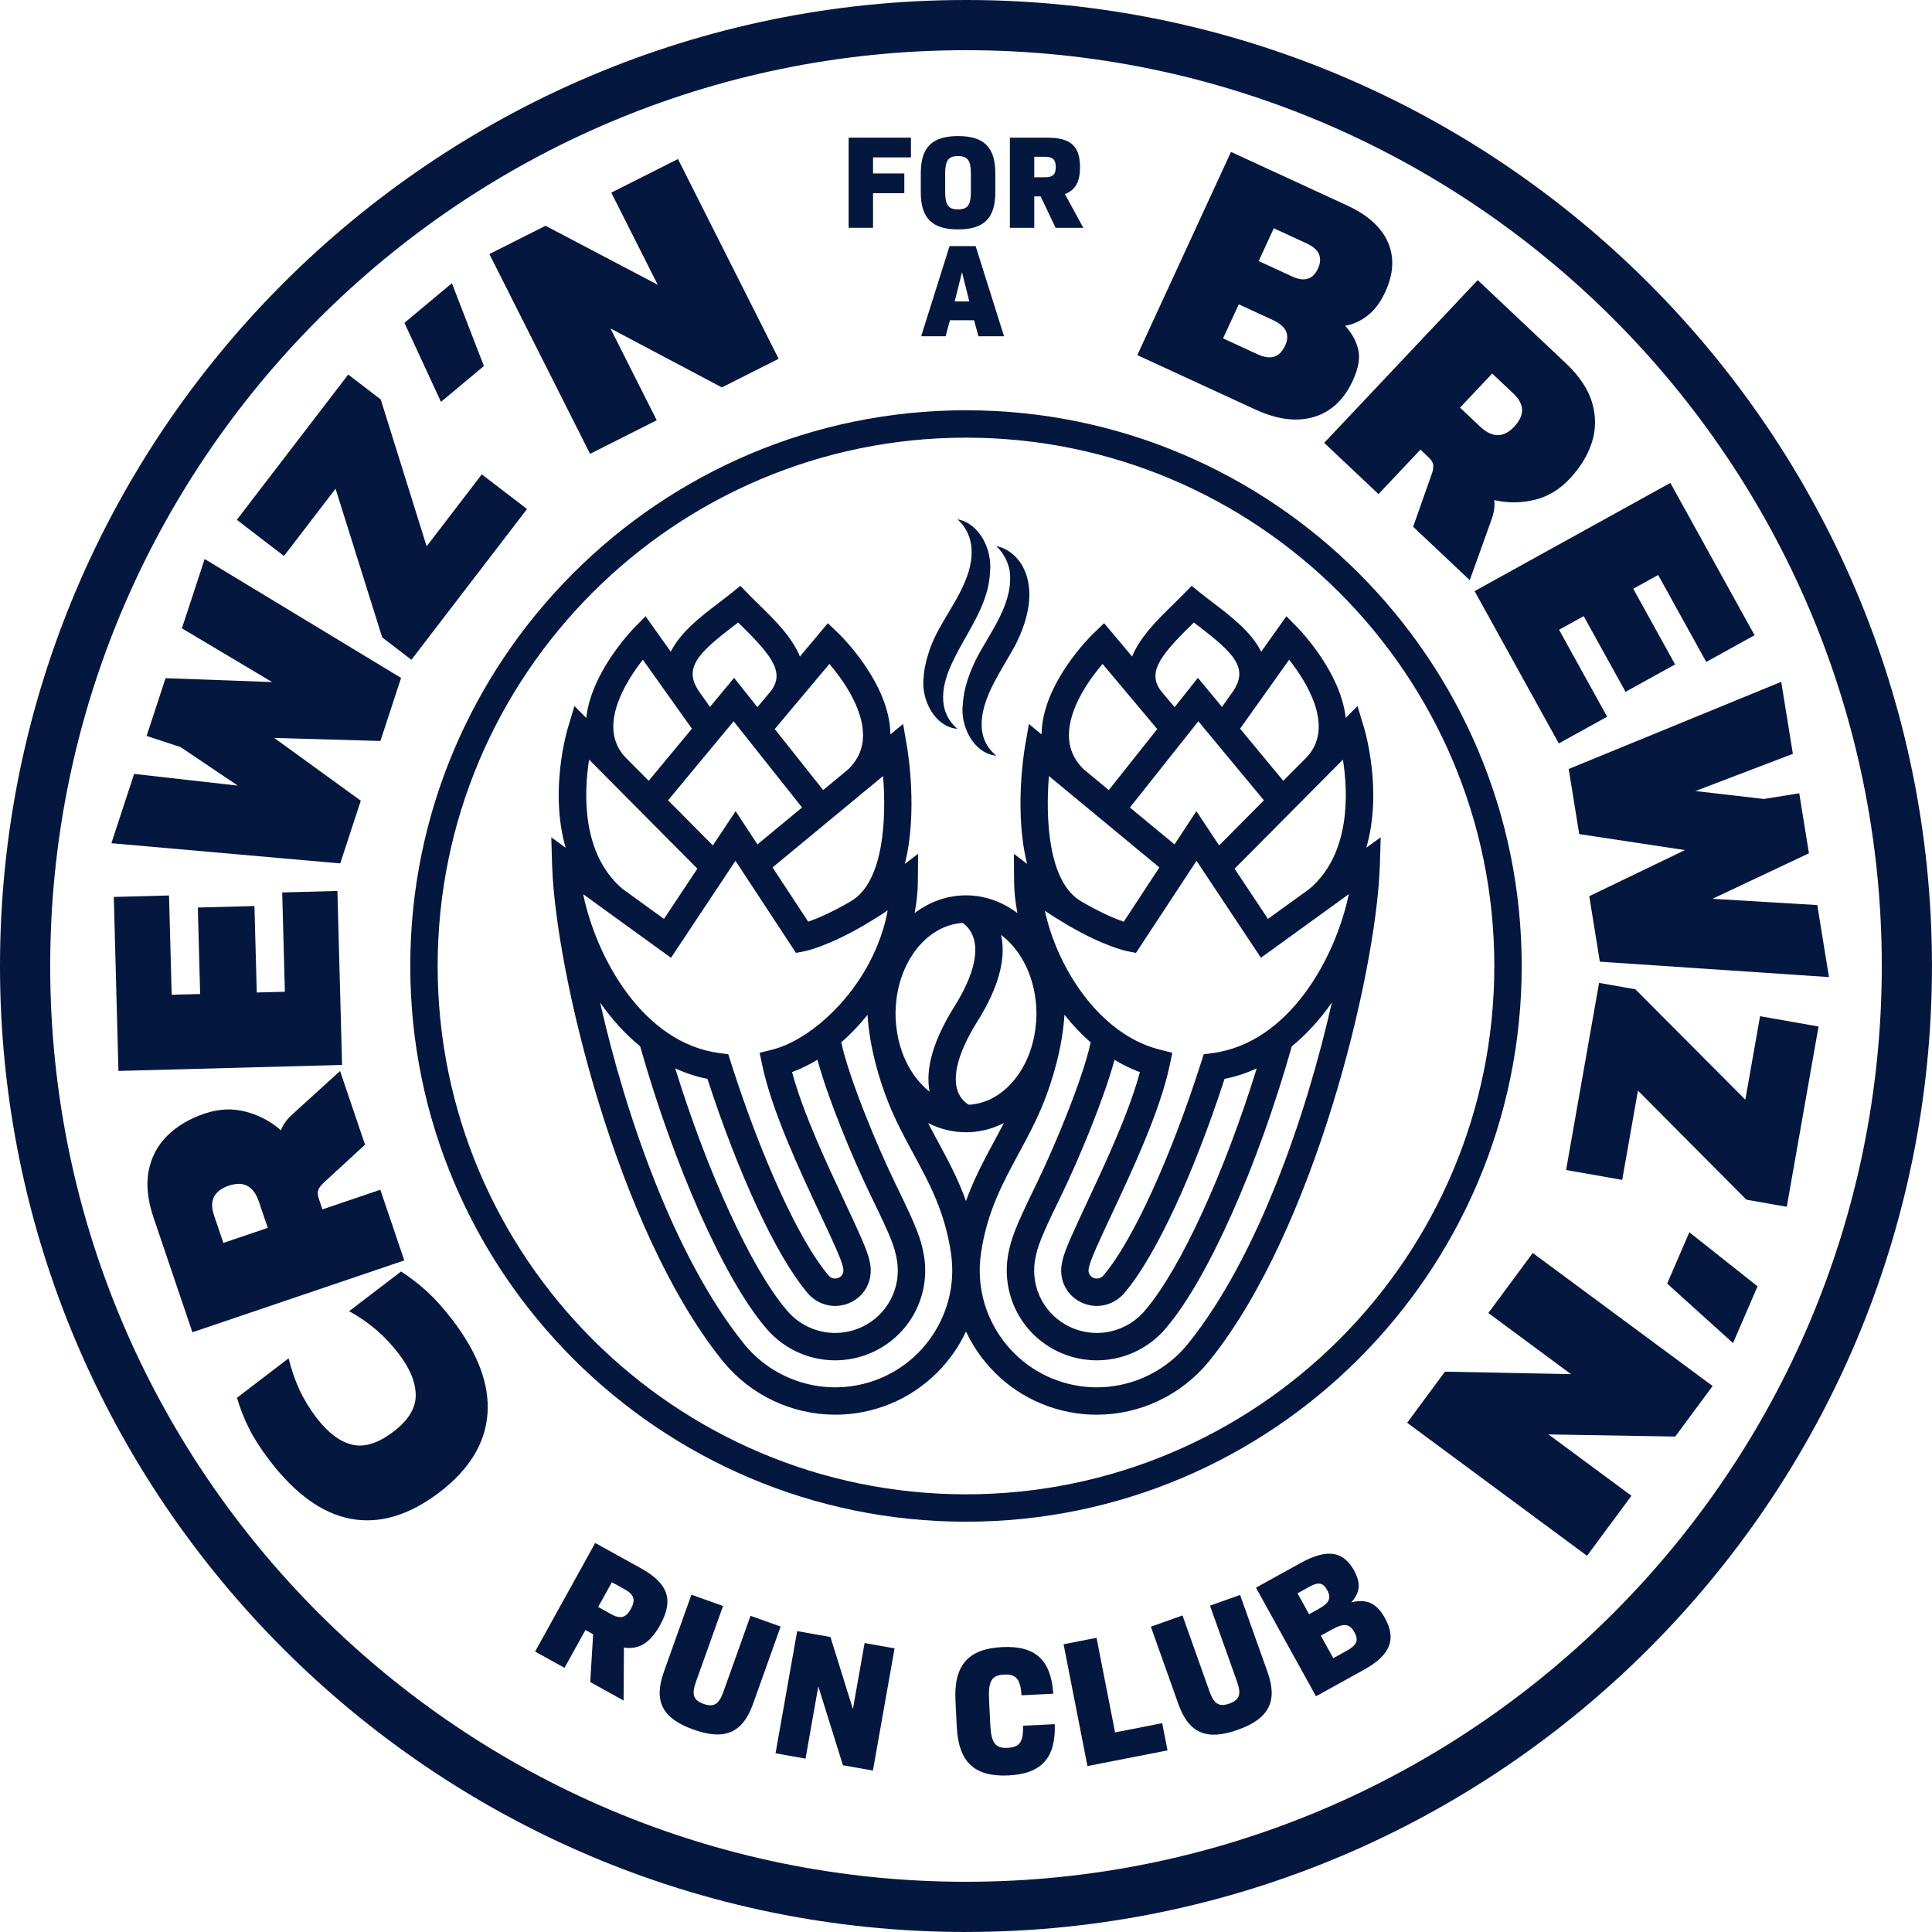 <svg width="238" height="238" viewBox="0 0 238 238" fill="none" xmlns="http://www.w3.org/2000/svg">
<g clip-path="url(#clip0_9_274)">
<path d="M118.998 238C53.384 238 0 184.616 0 118.998C0 53.381 53.384 0 118.998 0C184.612 0 237.996 53.384 237.996 118.998C237.996 184.612 184.612 237.996 118.998 237.996V238ZM118.998 6.183C56.791 6.183 6.183 56.791 6.183 118.998C6.183 181.206 56.791 231.814 118.998 231.814C181.206 231.814 231.814 181.206 231.814 118.998C231.814 56.791 181.206 6.183 118.998 6.183Z" fill="#04173F"/>
<path d="M118.998 187.457C81.25 187.457 50.54 156.746 50.54 118.998C50.54 81.25 81.25 50.54 118.998 50.54C156.746 50.54 187.457 81.25 187.457 118.998C187.457 156.746 156.746 187.457 118.998 187.457ZM118.998 53.914C83.111 53.914 53.914 83.111 53.914 118.998C53.914 154.886 83.111 184.083 118.998 184.083C154.886 184.083 184.083 154.886 184.083 118.998C184.083 83.111 154.886 53.914 118.998 53.914Z" fill="#04173F"/>
<path d="M140.105 43.742L151.644 18.713L165.946 25.308C168.482 26.477 170.161 27.987 170.973 29.837C171.785 31.691 171.678 33.727 170.651 35.956C170.064 37.226 169.341 38.196 168.482 38.868C167.624 39.541 166.697 39.963 165.709 40.135C166.543 41.054 167.08 42.031 167.323 43.072C167.566 44.11 167.341 45.384 166.65 46.887C165.563 49.245 163.963 50.736 161.852 51.366C159.741 51.996 157.337 51.688 154.643 50.447L140.109 43.749L140.105 43.742ZM150.667 41.684L154.943 43.656C156.525 44.386 157.648 44.024 158.317 42.572C158.94 41.222 158.432 40.174 156.8 39.423L152.603 37.487L150.667 41.684ZM155.058 32.159L159.176 34.059C160.679 34.754 161.741 34.424 162.36 33.079C162.657 32.431 162.7 31.845 162.486 31.322C162.271 30.8 161.749 30.345 160.922 29.966L156.918 28.12L155.054 32.159H155.058Z" fill="#04173F"/>
<path d="M163.126 54.554L182.036 34.507L192.87 44.725C194.552 46.31 195.64 47.935 196.13 49.595C196.62 51.255 196.613 52.887 196.105 54.486C195.597 56.086 194.677 57.589 193.346 59.002C192.072 60.351 190.609 61.217 188.956 61.596C187.303 61.979 185.671 61.979 184.068 61.603C184.168 62.286 184.068 63.056 183.771 63.911L181.056 71.468L174.082 64.891L176.401 58.315C176.551 57.868 176.597 57.503 176.551 57.22C176.501 56.937 176.3 56.633 175.95 56.3L174.984 55.388L169.817 60.866L163.122 54.554H163.126ZM179.861 50.221L182.319 52.54C183.814 53.95 185.217 53.96 186.526 52.569C187.857 51.159 187.829 49.795 186.437 48.482L183.821 46.017L179.857 50.218L179.861 50.221Z" fill="#04173F"/>
<path d="M181.65 72.82L205.769 59.488L216.142 78.252L210.188 81.543L204.266 70.831L201.196 72.527L206.352 81.851L200.248 85.225L195.092 75.901L192.058 77.579L197.98 88.292L192.026 91.583L181.653 72.82H181.65Z" fill="#04173F"/>
<path d="M193.246 94.728L219.426 83.994L220.861 92.864L208.857 97.448L217.294 98.425L221.645 97.723L222.84 105.116L210.957 110.722L223.87 111.495L225.305 120.365L197.082 118.469L195.779 110.4L207.562 104.722L194.541 102.75L193.246 94.725V94.728Z" fill="#04173F"/>
<path d="M196.989 121.081L201.454 121.868L215.004 135.468L216.818 125.185L224.024 126.455L220.11 148.664L215.136 147.787L201.776 134.352L199.837 145.35L192.924 144.13L196.989 121.077V121.081Z" fill="#04173F"/>
<path d="M208.106 151.798L216.51 158.46L213.49 165.452L205.375 158.124L208.109 151.798H208.106Z" fill="#04173F"/>
<path d="M188.816 154.353L210.975 170.74L206.37 176.966L190.756 176.705L200.975 184.262L195.504 191.657L173.345 175.27L178 168.973L193.529 169.28L183.346 161.749L188.816 154.353Z" fill="#04173F"/>
<path d="M73.063 201.318L72.119 200.796L69.539 205.458L65.918 203.454L73.321 190.076L78.928 193.178C82.352 195.071 83.021 197.114 81.311 200.202C80.123 202.345 78.749 203.254 76.86 202.957L76.82 209.487L72.709 207.211L73.067 201.318H73.063ZM73.686 197.962L75.278 198.842C76.438 199.486 77.11 199.289 77.711 198.209C78.32 197.107 78.126 196.434 76.967 195.794L75.375 194.913L73.686 197.962Z" fill="#04173F"/>
<path d="M81.779 205.959L85.171 196.448L89.068 197.84L85.719 207.222C85.175 208.746 85.422 209.454 86.674 209.902C87.923 210.349 88.563 209.955 89.107 208.431L92.456 199.05L96.163 200.373L92.771 209.884C91.487 213.483 89.283 214.442 85.429 213.065C81.576 211.691 80.495 209.562 81.779 205.962V205.959Z" fill="#04173F"/>
<path d="M110.2 203.061L107.534 218.113L103.838 217.459L100.807 207.744L99.233 216.643L95.537 215.988L98.203 200.935L102.3 201.662L105.069 210.531L106.507 202.406L110.203 203.061H110.2Z" fill="#04173F"/>
<path d="M117.86 212.721L117.703 209.487C117.488 205.129 119.281 203.107 123.46 202.903C127.546 202.703 129.478 204.477 129.75 208.649L125.843 208.839C125.7 206.864 125.195 206.216 123.693 206.288C122.165 206.363 121.728 207.082 121.839 209.372L121.989 212.428C122.1 214.718 122.608 215.39 124.133 215.315C125.639 215.24 126.076 214.546 126.025 212.589L129.933 212.399C130.069 216.557 128.319 218.51 124.233 218.711C120.057 218.915 118.075 217.076 117.864 212.721H117.86Z" fill="#04173F"/>
<path d="M143.168 212.27L143.826 215.627L133.962 217.559L131.02 202.552L135.081 201.758L137.364 213.412L143.168 212.274V212.27Z" fill="#04173F"/>
<path d="M145.157 209.902L141.772 200.391L145.669 199.003L149.007 208.388C149.551 209.912 150.192 210.306 151.44 209.862C152.689 209.419 152.939 208.71 152.396 207.182L149.057 197.797L152.764 196.477L156.149 205.987C157.43 209.59 156.328 211.723 152.474 213.097C148.617 214.467 146.438 213.501 145.154 209.902H145.157Z" fill="#04173F"/>
<path d="M154.721 195.582L160.171 192.57C163.477 190.741 165.47 191.053 166.808 193.471C167.624 194.949 167.591 196.144 166.504 197.339L166.525 197.379C168.429 196.917 169.631 197.561 170.611 199.332C172.068 201.969 171.245 203.916 168.017 205.697L162.114 208.961L154.718 195.582H154.721ZM162.478 198.18C163.756 197.472 164.035 196.856 163.491 195.872C162.99 194.967 162.414 194.849 161.312 195.461L159.838 196.277L161.262 198.853L162.482 198.18H162.478ZM165.86 203.375C167.176 202.645 167.395 202.066 166.851 201.082C166.253 199.998 165.545 199.93 164.089 200.731L162.711 201.493L164.246 204.266L165.86 203.375Z" fill="#04173F"/>
<path d="M55.728 162.582C58.898 166.733 60.336 170.611 60.047 174.229C59.757 177.843 57.796 181.034 54.171 183.807C50.454 186.648 46.826 187.75 43.287 187.113C39.748 186.476 36.389 184.072 33.201 179.9C32.127 178.494 31.286 177.181 30.674 175.96C30.066 174.74 29.572 173.481 29.193 172.189L35.551 167.33C35.895 168.719 36.339 170.007 36.882 171.187C37.426 172.368 38.131 173.527 38.997 174.662C40.4 176.497 41.859 177.599 43.377 177.964C44.894 178.329 46.593 177.796 48.475 176.358C50.311 174.955 51.223 173.459 51.212 171.871C51.202 170.282 50.511 168.593 49.144 166.801C48.296 165.692 47.373 164.708 46.379 163.849C45.384 162.994 44.264 162.217 43.011 161.52L49.406 156.635C50.533 157.355 51.602 158.181 52.615 159.112C53.631 160.042 54.665 161.197 55.721 162.579L55.728 162.582Z" fill="#04173F"/>
<path d="M49.799 155.272L23.701 164.121L18.921 150.016C18.18 147.826 17.98 145.883 18.323 144.188C18.667 142.488 19.436 141.053 20.634 139.88C21.833 138.706 23.35 137.808 25.189 137.185C26.946 136.588 28.642 136.513 30.285 136.949C31.923 137.386 33.365 138.148 34.607 139.236C34.839 138.584 35.287 137.951 35.952 137.336L41.892 131.933L44.969 141.01L39.838 145.733C39.498 146.059 39.283 146.359 39.194 146.631C39.104 146.903 39.14 147.268 39.294 147.726L39.72 148.982L46.851 146.563L49.806 155.276L49.799 155.272ZM32.986 151.258L31.902 148.055C31.243 146.109 30.009 145.443 28.198 146.059C26.363 146.681 25.751 147.898 26.363 149.708L27.519 153.111L32.989 151.258H32.986Z" fill="#04173F"/>
<path d="M42.139 131.189L14.591 131.926L14.019 110.493L20.821 110.311L21.15 122.544L24.656 122.451L24.37 111.799L31.344 111.613L31.63 122.265L35.093 122.172L34.764 109.939L41.566 109.756L42.139 131.189Z" fill="#04173F"/>
<path d="M41.91 106.364L13.722 103.874L16.523 95.337L29.293 96.779L22.248 92.034L18.062 90.66L20.395 83.543L33.523 84.023L22.409 77.404L25.211 68.863L49.409 83.511L46.861 91.279L33.787 90.907L44.446 98.636L41.913 106.361L41.91 106.364Z" fill="#04173F"/>
<path d="M50.683 81.278L47.083 78.52L41.337 60.204L34.982 68.491L29.175 64.036L42.897 46.139L46.904 49.212L52.558 67.299L59.352 58.436L64.923 62.705L50.679 81.278H50.683Z" fill="#04173F"/>
<path d="M54.322 49.502L49.821 39.77L55.667 34.889L59.61 45.09L54.322 49.506V49.502Z" fill="#04173F"/>
<path d="M72.688 55.907L60.286 31.297L67.203 27.812L81.025 35.079L75.303 23.73L83.518 19.59L95.92 44.199L88.925 47.724L75.2 40.457L80.899 51.77L72.684 55.91L72.688 55.907Z" fill="#04173F"/>
<path d="M107.549 19.393V21.368H111.402V23.801H107.549V28.062H104.543V16.956H112.218V19.389H107.549V19.393Z" fill="#04173F"/>
<path d="M113.431 23.687V21.336C113.431 18.133 114.837 16.763 118.021 16.763C121.206 16.763 122.612 18.133 122.612 21.336V23.687C122.612 26.889 121.206 28.259 118.021 28.259C114.837 28.259 113.431 26.889 113.431 23.687ZM119.603 23.622V21.4C119.603 19.769 119.209 19.228 118.018 19.228C116.826 19.228 116.433 19.769 116.433 21.4V23.622C116.433 25.254 116.826 25.794 118.018 25.794C119.209 25.794 119.603 25.254 119.603 23.622Z" fill="#04173F"/>
<path d="M128.194 24.195H127.41V28.066H124.405V16.96H129.06C131.901 16.96 133.046 18.023 133.046 20.584C133.046 22.366 132.491 23.425 131.185 23.901L133.453 28.066H130.04L128.194 24.195ZM127.41 21.84H128.734C129.697 21.84 130.058 21.483 130.058 20.584C130.058 19.686 129.7 19.311 128.734 19.311H127.41V21.84Z" fill="#04173F"/>
<path d="M119.996 39.451H117.023L116.483 41.426H113.477L116.973 30.32H120.19L123.685 41.426H120.533L119.993 39.451H119.996ZM117.61 37.133H119.406L118.508 33.523L117.61 37.133Z" fill="#04173F"/>
<path d="M117.957 89.791C115.581 87.787 115.939 84.846 116.995 82.331C118.651 78.362 121.796 74.888 121.961 70.409C122.243 67.775 120.709 64.483 117.957 63.975C120.225 66.043 119.975 69.038 118.902 71.586C117.656 74.67 115.363 77.253 114.386 80.456C114.082 81.4 113.828 82.456 113.785 83.451C113.431 86.091 115.098 89.547 117.957 89.787V89.791Z" fill="#04173F"/>
<path d="M120.326 81.046C119.438 82.828 118.726 84.757 118.608 86.764C118.268 89.397 119.903 92.814 122.741 93.097C119.81 90.703 120.973 86.932 122.444 84.116C123.188 82.66 124.294 80.91 125.084 79.461C126.584 76.488 127.65 72.742 125.907 69.629C125.177 68.412 124.007 67.503 122.741 67.281C123.657 68.162 124.168 69.221 124.369 70.251C124.92 74.241 122.082 77.701 120.329 81.046H120.326Z" fill="#04173F"/>
<path d="M168.314 104.428C170.329 97.494 168.175 90.116 168.046 89.687L167.23 86.975L165.777 88.438C165.616 86.964 165.133 85.297 164.185 83.418C162.468 80.008 159.988 77.461 159.884 77.353L158.471 75.915L155.365 80.284C154.156 77.851 151.594 75.897 149.59 74.369C149.043 73.954 148.499 73.543 147.991 73.131L146.796 72.169L145.723 73.267C145.307 73.693 144.86 74.13 144.406 74.577C142.667 76.273 140.449 78.438 139.461 80.874L136.015 76.77L134.717 78.015C134.455 78.266 128.369 84.18 128.308 90.471L126.748 89.183L126.251 92.049C126.172 92.521 124.92 100.074 126.53 106.425L124.898 105.176L124.927 108.622C124.934 109.856 125.077 111.155 125.335 112.483C123.492 111.098 121.324 110.296 118.998 110.296C116.672 110.296 114.511 111.094 112.672 112.475C112.919 111.162 113.062 109.867 113.069 108.622L113.098 105.173L111.466 106.421C113.077 100.074 111.824 92.521 111.746 92.049L111.252 89.183L109.688 90.471C109.627 84.18 103.541 78.266 103.284 78.015L101.981 76.77L98.539 80.874C97.548 78.438 95.329 76.273 93.594 74.577C93.136 74.13 92.689 73.693 92.274 73.267L91.204 72.169L90.009 73.131C89.497 73.543 88.957 73.954 88.41 74.369C86.406 75.897 83.841 77.851 82.631 80.284L79.525 75.915L78.112 77.353C78.008 77.461 75.529 80.008 73.811 83.418C72.863 85.297 72.38 86.964 72.219 88.438L70.766 86.975L69.951 89.687C69.822 90.116 67.668 97.494 69.682 104.432L67.911 103.148L68.011 106.565C68.015 106.665 68.022 106.765 68.026 106.865C68.491 119.71 75.954 151.286 88.878 167.47C88.889 167.484 88.9 167.498 88.91 167.509C88.968 167.584 89.025 167.663 89.086 167.735H89.093C92.492 171.889 97.587 174.272 102.89 174.272C103.734 174.272 104.589 174.218 105.437 174.093C110.143 173.406 114.3 170.93 117.145 167.123C117.875 166.146 118.494 165.108 118.998 164.031C119.506 165.108 120.125 166.142 120.852 167.119C123.696 170.93 127.854 173.406 132.559 174.093C133.411 174.214 134.259 174.275 135.107 174.275C140.406 174.275 145.504 171.889 148.903 167.731H148.911C148.971 167.663 149.029 167.584 149.086 167.513C149.097 167.498 149.111 167.484 149.122 167.47H149.118C161.981 151.362 169.431 120.025 169.96 107.062C169.971 106.897 169.982 106.729 169.985 106.568L170.085 103.148L168.314 104.428ZM165.434 93.573C166.078 97.677 166.386 105.148 161.348 109.47L156.199 113.198L152.088 107.012L165.434 93.573ZM150.184 104.146L147.379 99.927L144.688 104.021L139.193 99.477L147.622 88.853L155.698 98.589L150.184 104.146ZM154.546 87.257H154.55L158.807 81.268C160.936 83.969 164.522 89.612 160.908 93.344L158.085 96.185L152.764 89.766L154.546 87.257ZM146.76 76.989C146.864 76.888 146.964 76.788 147.068 76.688C147.225 76.81 147.386 76.931 147.544 77.053C152.109 80.527 153.888 82.359 151.798 85.3L150.535 87.082L147.565 83.501L144.699 87.114L143.182 85.311C141.264 83.021 142.667 80.982 146.76 76.989ZM135.822 81.787L140.595 87.472C140.595 87.472 140.599 87.479 140.602 87.479L142.556 89.812L136.591 97.326L133.461 94.736C132.251 93.519 131.668 92.138 131.679 90.521C131.704 87.147 134.244 83.64 135.822 81.787ZM129.214 95.598L142.824 106.858L138.431 113.549C137.4 113.191 135.636 112.465 133.257 111.076C129.088 108.744 128.795 100.743 129.214 95.598ZM123.32 115.173C125.918 117.113 127.679 120.737 127.679 124.888C127.679 125.525 127.625 126.147 127.546 126.755C127.514 126.988 127.478 127.217 127.439 127.446C126.566 132.266 123.292 135.89 119.338 136.091C118.97 135.872 118.283 135.357 117.95 134.337C117.499 132.96 117.56 130.362 120.426 125.786C123.006 121.667 123.975 118.1 123.32 115.173ZM118.594 113.696C118.973 113.957 119.639 114.547 119.957 115.635C120.372 117.045 120.293 119.642 117.571 123.993C114.991 128.111 113.968 131.629 114.515 134.48C112.533 132.924 111.069 130.38 110.543 127.374C110.508 127.16 110.475 126.938 110.447 126.716C110.368 126.122 110.321 125.514 110.321 124.888C110.321 118.88 113.996 113.971 118.594 113.696ZM104.922 110.962C102.461 112.411 100.625 113.17 99.562 113.542L95.172 106.858L108.783 95.598C109.198 100.664 108.915 108.5 104.922 110.962ZM93.308 104.021L90.621 99.927L87.816 104.146L82.298 98.589L90.374 88.853L98.804 99.477L93.308 104.021ZM97.398 87.479C97.398 87.479 97.398 87.476 97.401 87.472L102.174 81.787C103.752 83.64 106.293 87.147 106.318 90.521C106.328 92.138 105.745 93.519 104.536 94.736L101.405 97.326L95.441 89.812L97.394 87.479H97.398ZM90.453 77.053C90.61 76.931 90.771 76.81 90.929 76.688C91.032 76.788 91.132 76.888 91.236 76.989C95.329 80.982 96.732 83.021 94.814 85.311L93.301 87.114L90.431 83.501L87.461 87.082L86.198 85.3C84.109 82.359 85.891 80.527 90.453 77.053ZM79.193 81.268L83.447 87.254H83.451L85.236 89.766L79.912 96.185L77.089 93.344C73.489 89.626 77.067 83.98 79.193 81.268ZM72.57 93.576L85.909 107.012L81.794 113.198L76.666 109.484C71.629 105.18 71.929 97.691 72.57 93.576ZM82.66 117.989L90.603 106.042L98.056 117.388L99.169 117.166C99.319 117.141 101.949 116.587 106.382 114.014H106.386C106.443 113.985 106.497 113.946 106.554 113.91C107.423 113.402 108.354 112.823 109.355 112.146C109.087 113.617 108.658 115.03 108.117 116.376C107.956 116.773 107.788 117.173 107.602 117.556C104.7 123.75 99.337 128.237 95.151 129.299L93.576 129.693L93.913 131.282C95.118 136.931 98.539 144.238 101.04 149.573C102.364 152.385 103.606 155.036 103.82 155.992L103.885 156.335C103.953 156.804 103.745 157.201 103.319 157.408C103.241 157.448 103.137 157.476 103.019 157.494C102.69 157.537 102.357 157.426 102.156 157.219C102.128 157.183 102.099 157.158 102.078 157.122L101.945 156.965C98.428 152.778 93.755 142.549 90.041 130.895L89.716 129.872L88.653 129.732C79.175 128.501 73.446 117.932 71.84 110.153L82.66 117.989ZM107.212 155.802L107.112 155.279C106.833 154.009 105.838 151.852 104.099 148.141C101.892 143.429 98.933 137.135 97.573 132.069C98.657 131.672 99.698 131.153 100.697 130.548C102.024 135.439 105.098 142.796 107.144 147.018C109.069 150.986 110.01 152.965 110.361 154.56L110.518 155.369C111.008 158.736 109.284 161.981 106.225 163.445C105.523 163.781 104.772 164.01 103.988 164.124C101.52 164.482 99.011 163.62 97.28 161.809L97.154 161.673C97.058 161.566 96.961 161.455 96.861 161.334L96.793 161.251C92.499 156.149 87.114 144.334 83.182 131.611C84.434 132.187 85.755 132.631 87.147 132.902C90.986 144.699 95.634 154.696 99.366 159.14L99.433 159.219C99.501 159.305 99.58 159.394 99.68 159.505C100.525 160.389 101.684 160.879 102.876 160.879C103.087 160.879 103.294 160.861 103.505 160.825C103.97 160.765 104.403 160.629 104.786 160.446C106.55 159.602 107.506 157.798 107.212 155.802ZM114.443 165.105C112.139 168.193 108.765 170.196 104.954 170.754C99.856 171.495 94.71 169.438 91.53 165.387C87.318 160.121 83.708 153.151 80.756 145.744C77.801 138.338 75.507 130.498 73.926 123.496C75.335 125.517 76.985 127.364 78.86 128.892C83.017 143.583 89.157 157.412 94.206 163.416L94.263 163.484C94.385 163.631 94.51 163.774 94.632 163.913L94.843 164.142C96.957 166.35 99.877 167.577 102.886 167.577C103.412 167.577 103.945 167.538 104.475 167.463C105.595 167.298 106.675 166.969 107.684 166.486C112.078 164.378 114.561 159.716 113.857 154.882L113.656 153.838C113.223 151.87 112.221 149.759 110.178 145.547C107.903 140.849 104.55 132.67 103.634 128.405C104.801 127.389 105.885 126.251 106.865 125.016C107.141 129.253 108.393 133.178 109.388 135.708C110.3 138.023 111.42 140.098 112.504 142.098C114.515 145.812 116.411 149.322 117.152 154.403C117.71 158.213 116.74 162.013 114.443 165.105ZM115.47 140.495C115.077 139.769 114.697 139.057 114.325 138.341C115.764 139.078 117.342 139.482 118.998 139.482C120.655 139.482 122.233 139.078 123.671 138.341C123.299 139.057 122.92 139.769 122.526 140.495C121.274 142.81 119.993 145.179 118.998 147.952C118.004 145.179 116.726 142.814 115.47 140.495ZM146.452 165.405C143.264 169.445 138.134 171.495 133.046 170.754C129.231 170.196 125.861 168.193 123.557 165.105C121.252 162.017 120.29 158.213 120.844 154.403C121.585 149.322 123.482 145.816 125.492 142.098C126.576 140.094 127.696 138.023 128.609 135.708C129.607 133.174 130.852 129.246 131.131 125.006C132.137 126.28 133.217 127.417 134.359 128.412C133.443 132.681 130.094 140.853 127.818 145.547C125.775 149.759 124.773 151.87 124.34 153.841L124.247 154.256L124.14 154.882C123.439 159.716 125.918 164.378 130.312 166.486C131.321 166.969 132.402 167.298 133.521 167.463C134.051 167.538 134.584 167.577 135.114 167.577C138.119 167.577 141.042 166.35 143.154 164.142L143.365 163.913C143.486 163.774 143.612 163.631 143.726 163.495L143.787 163.42C148.839 157.412 154.979 143.586 159.137 128.892C161.011 127.364 162.661 125.521 164.071 123.499C160.908 137.511 154.882 154.879 146.452 165.405ZM133.199 160.439C133.593 160.632 134.03 160.765 134.488 160.829C134.699 160.861 134.91 160.876 135.117 160.876C136.316 160.876 137.479 160.382 138.348 159.473C138.423 159.387 138.495 159.305 138.566 159.215L138.634 159.137C142.366 154.693 147.014 144.699 150.853 132.902C152.242 132.631 153.562 132.19 154.814 131.614C150.882 144.334 145.497 156.149 141.2 161.255L141.128 161.341C141.035 161.455 140.939 161.566 140.842 161.673L140.717 161.809C138.985 163.616 136.477 164.486 134.008 164.124C133.224 164.01 132.473 163.781 131.772 163.445C128.713 161.981 126.988 158.736 127.478 155.373L127.636 154.564C127.986 152.965 128.927 150.986 130.852 147.018C132.895 142.799 135.965 135.454 137.296 130.562C138.312 131.174 139.357 131.682 140.423 132.072C139.06 137.135 136.108 143.429 133.901 148.141C132.162 151.852 131.164 154.009 130.881 155.29L130.774 155.848C130.491 157.795 131.446 159.598 133.199 160.439ZM149.347 129.732L148.284 129.872L147.959 130.892C144.241 142.545 139.568 152.778 136.058 156.961L135.922 157.119C135.908 157.144 135.887 157.165 135.876 157.179C135.64 157.423 135.307 157.541 134.974 157.491C134.856 157.476 134.759 157.448 134.666 157.401C134.251 157.204 134.044 156.804 134.105 156.378L134.13 156.238L134.176 156.006C134.391 155.04 135.636 152.385 136.953 149.573C139.454 144.238 142.882 136.931 144.084 131.282L144.42 129.693L142.849 129.296C135.314 127.389 130.18 119.041 128.72 112.204C129.711 112.869 130.63 113.438 131.489 113.942C131.532 113.964 131.568 113.996 131.611 114.018H131.614C136.048 116.587 138.681 117.138 138.831 117.166L139.94 117.388L147.397 106.042L155.333 117.986L166.153 110.153C164.55 117.928 158.825 128.498 149.347 129.732Z" fill="#04173F"/>
</g>
<defs>
<clipPath id="clip0_9_274">
<rect width="238" height="238" fill="white"/>
</clipPath>
</defs>
</svg>
